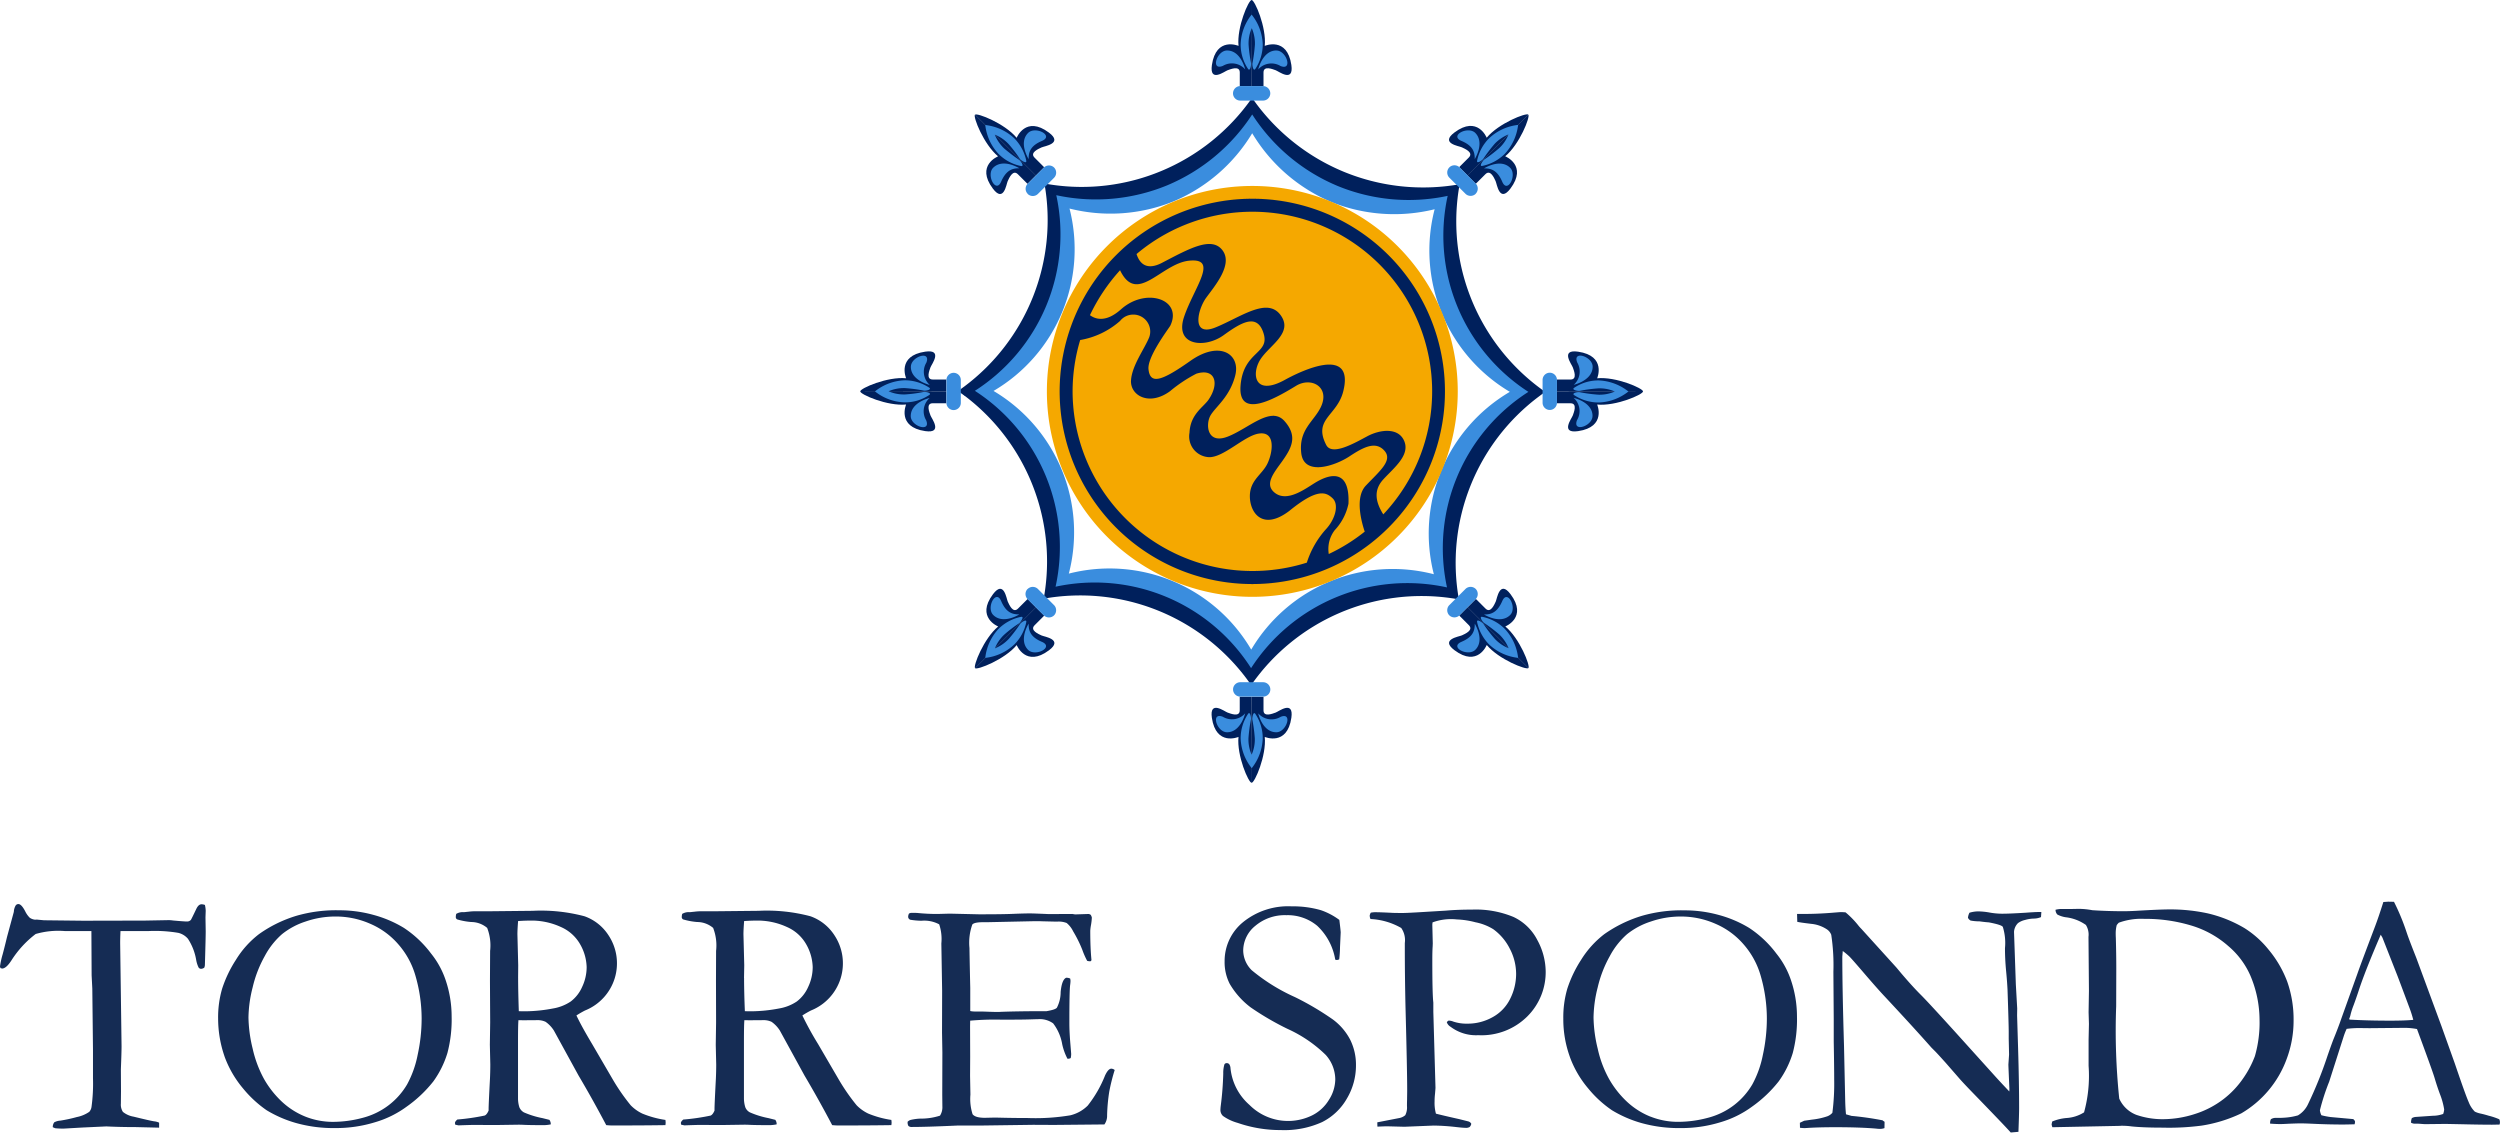 <?xml version="1.0" encoding="utf-8"?><svg xmlns="http://www.w3.org/2000/svg" width="209.713" height="95" viewBox="0 0 209.713 95"><defs><style>.a{fill:#152c54;}.b{fill:#3a8dde;}.c{fill:#00205c;}.d{fill:#f5a800;}.e,.f{fill:none;stroke:#000;}.e{stroke-width:0.001px;}.f{stroke-width:0px;}</style></defs><path class="a" d="M.219,84.047a7.036,7.036,0,0,0-.219,1,.276.276,0,0,0,.057.152l.124.028c.219,0,.485-.228.779-.684a8.523,8.523,0,0,1,2.033-2.214,6.8,6.8,0,0,1,2.432-.247H7.667L7.686,85.8l.057,1.112L7.8,92.065V94.43a14.454,14.454,0,0,1-.123,2.4.78.78,0,0,1-.19.418,2.782,2.782,0,0,1-1.045.437,12.488,12.488,0,0,1-1.378.3,1.191,1.191,0,0,0-.513.143.661.661,0,0,0-.124.408l.2.086a5.766,5.766,0,0,0,.769.029l1.492-.086,2.033-.095c.551.028,1.368.057,2.451.057l1.976.048v-.418a1.272,1.272,0,0,0-.427-.114c-.285-.048-.855-.181-1.71-.39a1.944,1.944,0,0,1-.9-.4,1.109,1.109,0,0,1-.171-.694l.01-1.026-.01-1.852c.038-.96.057-1.606.057-1.948L10.08,83.1c0-.3.01-.646.028-1.017h2.356a11.776,11.776,0,0,1,2.5.152,1.536,1.536,0,0,1,.8.494,4.638,4.638,0,0,1,.693,1.777,2.307,2.307,0,0,0,.209.646.262.262,0,0,0,.2.1.5.5,0,0,0,.266-.095.65.65,0,0,0,.057-.276c.047-1.558.067-2.479.067-2.765l-.019-1.178.019-.551a2.446,2.446,0,0,0-.067-.494.887.887,0,0,0-.276-.057c-.181,0-.323.133-.446.39-.276.579-.428.884-.456.922a.424.424,0,0,1-.333.133q-.228,0-1.168-.085a2.718,2.718,0,0,0-.351-.029L12,81.207h-1.14l-3.885.009-3.287-.038-.6-.057-.142.009a.978.978,0,0,1-.447-.161,1.959,1.959,0,0,1-.389-.551q-.313-.6-.57-.6a.281.281,0,0,0-.228.123,1.181,1.181,0,0,0-.152.532l-.57,2.1c-.066.275-.18.76-.37,1.472Zm18.62,8.569a8.876,8.876,0,0,0,1.549,2.669,9.57,9.57,0,0,0,1.985,1.833,10.046,10.046,0,0,0,2.413,1.054,11.591,11.591,0,0,0,3.3.437,11.129,11.129,0,0,0,3.392-.494,8.514,8.514,0,0,0,2.631-1.3A10.675,10.675,0,0,0,36.347,94.7,8.04,8.04,0,0,0,37.535,92.3a11.022,11.022,0,0,0,.351-3.049,9.532,9.532,0,0,0-.532-3.135,7.21,7.21,0,0,0-1.2-2.156,9.1,9.1,0,0,0-2.28-2.147,9.821,9.821,0,0,0-2.537-1.083,10.7,10.7,0,0,0-2.859-.39,11.97,11.97,0,0,0-3.591.456,10.828,10.828,0,0,0-3.154,1.539A7.92,7.92,0,0,0,19.788,84.5a10.3,10.3,0,0,0-1.149,2.4,8.56,8.56,0,0,0-.342,2.527,9.761,9.761,0,0,0,.542,3.183Zm6.783,5.035a6.358,6.358,0,0,1-1.985-1.264,8.092,8.092,0,0,1-1.492-1.9,9.671,9.671,0,0,1-.95-2.537,11.677,11.677,0,0,1-.352-2.612,10.694,10.694,0,0,1,.352-2.537,9.972,9.972,0,0,1,1.016-2.622,6.462,6.462,0,0,1,1.444-1.834,6.222,6.222,0,0,1,1.986-1.064,7.634,7.634,0,0,1,2.479-.418,7.159,7.159,0,0,1,2.935.608,6.488,6.488,0,0,1,2.347,1.71,6.834,6.834,0,0,1,1.406,2.508,12.952,12.952,0,0,1,.561,3.743,14.3,14.3,0,0,1-.333,3.03,8.621,8.621,0,0,1-.883,2.479,6.045,6.045,0,0,1-1.52,1.729A6.11,6.11,0,0,1,30.4,97.756a9.653,9.653,0,0,1-2.432.332,6.244,6.244,0,0,1-2.347-.437Zm12.54.532.028.143.276.057c.76-.029,1.178-.038,1.264-.038l1.853.009,1.891-.028c.114,0,.257,0,.428.01q.513.028,1.767.028A3.231,3.231,0,0,0,46.2,98.3a.585.585,0,0,0-.114-.38l-.57-.143a7.31,7.31,0,0,1-1.568-.484.872.872,0,0,1-.38-.428,2.5,2.5,0,0,1-.114-.741V91.381c0-.922.009-1.529.038-1.824l.389.009,1.178-.009a1.532,1.532,0,0,1,.712.142,2.577,2.577,0,0,1,.694.732l2.062,3.762c.893,1.51,1.662,2.907,2.327,4.17.209.019.38.029.5.029,1.71,0,3.192-.009,4.465-.029.01-.085.019-.152.019-.209s-.009-.133-.019-.228a8.187,8.187,0,0,1-1.938-.532,3.393,3.393,0,0,1-.978-.7,16.928,16.928,0,0,1-1.463-2.1l-1.767-3.031c-.561-.94-1.007-1.739-1.32-2.4a7.9,7.9,0,0,1,.722-.418,4.258,4.258,0,0,0,1.938-6.355,3.963,3.963,0,0,0-1.986-1.549,14.223,14.223,0,0,0-4.351-.456l-3.658.038h-1.14a4.268,4.268,0,0,0-.589.038c-.209.019-.332.038-.38.038a1.061,1.061,0,0,0-.636.142.975.975,0,0,0-.038.247.224.224,0,0,0,.114.218,5.834,5.834,0,0,0,1.188.219,2.081,2.081,0,0,1,1.33.494,4.081,4.081,0,0,1,.247,1.928L41.1,86.251l.019,3.486-.028,1.881.038,1.653q0,.584-.028,1.2c-.076,1.444-.114,2.28-.114,2.518v.152c-.1.228-.209.37-.332.418a18.013,18.013,0,0,1-2.29.332c-.133.114-.2.209-.2.294Zm5.3-12.16.009-1.073-.067-2.594q0-.385.057-1.112c.4-.028.722-.038.978-.038a5.869,5.869,0,0,1,2.622.541A3.432,3.432,0,0,1,48.611,83.1a4.068,4.068,0,0,1,.6,2,3.869,3.869,0,0,1-.38,1.672,3.077,3.077,0,0,1-.95,1.216,3.771,3.771,0,0,1-1.492.589,12.849,12.849,0,0,1-2.308.237c-.124,0-.3,0-.561-.009-.038-1.14-.057-2.062-.057-2.784Zm13.651,12.16.028.143.275.057c.76-.029,1.178-.038,1.264-.038l1.853.009,1.89-.028c.114,0,.256,0,.427.01q.513.028,1.767.028a3.231,3.231,0,0,0,.532-.066.585.585,0,0,0-.114-.38l-.57-.143A7.31,7.31,0,0,1,62.9,97.29a.829.829,0,0,1-.38-.428,2.5,2.5,0,0,1-.114-.741V91.381c0-.922.009-1.529.038-1.824l.39.009,1.178-.009a1.532,1.532,0,0,1,.713.142,2.577,2.577,0,0,1,.694.732l2.062,3.762c.893,1.51,1.662,2.907,2.327,4.17.209.019.38.029.5.029,1.71,0,3.192-.009,4.465-.029.009-.085.019-.152.019-.209s-.01-.133-.019-.228a8.187,8.187,0,0,1-1.938-.532,3.393,3.393,0,0,1-.979-.7,16.929,16.929,0,0,1-1.463-2.1l-1.767-3.031a26.956,26.956,0,0,1-1.32-2.4,7.9,7.9,0,0,1,.722-.418,4.258,4.258,0,0,0,1.938-6.355,3.963,3.963,0,0,0-1.985-1.549,14.223,14.223,0,0,0-4.351-.456l-3.657.038h-1.14a4.268,4.268,0,0,0-.589.038c-.209.019-.333.038-.38.038a1.061,1.061,0,0,0-.636.142.975.975,0,0,0-.038.247.224.224,0,0,0,.114.218,5.834,5.834,0,0,0,1.188.219,2.081,2.081,0,0,1,1.33.494,4.081,4.081,0,0,1,.247,1.928l-.009,2.508.009,3.486-.028,1.881.038,1.653q0,.584-.028,1.2c-.076,1.444-.114,2.28-.114,2.518v.152c-.1.228-.209.37-.333.418a18.013,18.013,0,0,1-2.289.332c-.133.114-.2.209-.2.294Zm5.3-12.16.019-1.073-.067-2.594q0-.385.057-1.112c.4-.028.722-.038.979-.038a5.869,5.869,0,0,1,2.622.541A3.432,3.432,0,0,1,67.573,83.1a4.068,4.068,0,0,1,.6,2,3.869,3.869,0,0,1-.38,1.672,3.077,3.077,0,0,1-.95,1.216,3.771,3.771,0,0,1-1.492.589,12.849,12.849,0,0,1-2.308.237c-.123,0-.3,0-.56-.009-.047-1.14-.066-2.062-.066-2.784ZM76.152,98.25a.244.244,0,0,0,.076.2.416.416,0,0,0,.285.067c.789,0,2.014-.038,3.686-.114.19-.009.38-.009.6-.009h1.7l4.17-.057,1.758.009,3.914-.038h.3a1.234,1.234,0,0,0,.228-.769,15.115,15.115,0,0,1,.181-1.986,16.409,16.409,0,0,1,.456-1.814.5.5,0,0,0-.275-.114c-.181,0-.352.19-.532.57a10.046,10.046,0,0,1-1.453,2.527,3.082,3.082,0,0,1-1.463.817,17.743,17.743,0,0,1-3.581.228c-.741,0-1.368-.009-1.872-.019s-.8-.019-.874-.019l-.845.019c-.532,0-.874-.1-1.026-.3a4.217,4.217,0,0,1-.181-1.644l-.029-1.568.009-1.615-.009-2.565.009-.456a22.975,22.975,0,0,1,2.536-.086h.9c.674,0,1.188-.009,1.529-.019s.58-.019.713-.019a1.917,1.917,0,0,1,1.283.352,3.984,3.984,0,0,1,.76,1.757,4.917,4.917,0,0,0,.437,1.206h.095a.427.427,0,0,0,.181-.057,1.683,1.683,0,0,0,.038-.333c0-.048-.028-.37-.076-.959s-.076-1.131-.076-1.615c0-1.805.019-2.888.067-3.23a2.952,2.952,0,0,0,.028-.323.848.848,0,0,0-.028-.209.8.8,0,0,0-.333-.067c-.238.1-.4.494-.465,1.2a2.871,2.871,0,0,1-.314,1.311c-.085.114-.37.209-.865.294-1.577,0-2.869.019-3.867.057a2.767,2.767,0,0,1-.295.009c-.171,0-.494-.009-.979-.028-.3-.01-.541-.01-.693-.01h-.237a1.776,1.776,0,0,1-.333-.038V86.85c-.048-2.118-.066-3.23-.066-3.344a4.545,4.545,0,0,1,.237-1.966c.1-.133.409-.2.922-.2h.351l3.971-.086c.2,0,.4,0,.6.009.76.019,1.187.029,1.264.029a1.859,1.859,0,0,1,.807.114,2.063,2.063,0,0,1,.542.694,10.551,10.551,0,0,1,.769,1.549,6.635,6.635,0,0,0,.409.931.841.841,0,0,0,.276.038.137.137,0,0,0,.085-.114c-.067-.665-.1-1.482-.1-2.451a3.93,3.93,0,0,1,.066-.5,5.091,5.091,0,0,0,.067-.6.733.733,0,0,0-.1-.238l-.143-.066-1.159.038-.238-.038-1.976.01c-.845-.038-1.377-.057-1.587-.057-.237,0-.7.009-1.4.038s-1.644.038-2.869.038l-2.451-.057-1.026.028a16.567,16.567,0,0,1-1.7-.085c-.19-.009-.342-.009-.475-.009a.413.413,0,0,0-.218.066.64.64,0,0,0-.067.266.267.267,0,0,0,.181.247,6.361,6.361,0,0,0,.931.085,2.654,2.654,0,0,1,1.492.3,3.857,3.857,0,0,1,.18,1.605l.066,3.971-.009,3.5.029,1.672-.01,3.544.01.979a1.311,1.311,0,0,1-.2.779,5.222,5.222,0,0,1-1.672.247,4.328,4.328,0,0,0-.808.114.643.643,0,0,0-.237.152v.171Zm34.656-17.917a8.422,8.422,0,0,0-2.451-.323,6,6,0,0,0-4.1,1.34,4.2,4.2,0,0,0-1.53,3.277,3.98,3.98,0,0,0,.427,1.881,6.729,6.729,0,0,0,1.757,1.976,23.5,23.5,0,0,0,3.116,1.815,11.084,11.084,0,0,1,3.183,2.175,3.094,3.094,0,0,1,.8,2.062,3.241,3.241,0,0,1-.523,1.691,3.427,3.427,0,0,1-1.444,1.33,4.573,4.573,0,0,1-5.234-.893,4.714,4.714,0,0,1-1.587-3.059.685.685,0,0,0-.1-.342.253.253,0,0,0-.2-.1.214.214,0,0,0-.209.1,2.455,2.455,0,0,0-.1.769,25.935,25.935,0,0,1-.209,2.7,3.4,3.4,0,0,0-.029.39.687.687,0,0,0,.219.475,3.987,3.987,0,0,0,1.235.58,10.929,10.929,0,0,0,3.6.6,7.666,7.666,0,0,0,3.467-.665,4.936,4.936,0,0,0,2.081-1.966,5.437,5.437,0,0,0,.769-2.8,4.723,4.723,0,0,0-.484-2.147,4.948,4.948,0,0,0-1.444-1.691,23.908,23.908,0,0,0-3.182-1.881A15.7,15.7,0,0,1,105,85.368a2.365,2.365,0,0,1-.713-1.653,2.685,2.685,0,0,1,1.017-2.071,3.83,3.83,0,0,1,2.6-.893,3.877,3.877,0,0,1,2.594.893,5.02,5.02,0,0,1,1.51,2.84l.123.028a.533.533,0,0,0,.209-.057,9.312,9.312,0,0,0,.067-1.017l.057-1.235q0-.142-.114-1.055a5.7,5.7,0,0,0-1.548-.817Zm4.094.494a.567.567,0,0,0,.066.247,5.7,5.7,0,0,1,2.575.751,1.787,1.787,0,0,1,.3,1.264v.237c0,1.729.019,3.42.057,5.092q.142,5.358.142,6.992c0,.342-.009.608-.009.808-.009.276-.009.456-.009.541a1.435,1.435,0,0,1-.143.77,1.09,1.09,0,0,1-.542.247l-1.805.352.01.361c.446-.019.712-.028.807-.028l1.463.038,2.451-.1a18.481,18.481,0,0,1,1.881.124c.408.048.665.066.779.066a.613.613,0,0,0,.351-.066.487.487,0,0,0,.142-.276.4.4,0,0,0-.2-.181c-.048-.019-.323-.085-.817-.209-1.073-.238-1.729-.4-1.947-.456a3.43,3.43,0,0,1-.114-1.017,5.81,5.81,0,0,1,.038-.656c.019-.247.038-.418.038-.513l-.181-6.355v-.779q-.085-.7-.085-3.534c0-.522.009-.9.028-1.159l.01-.275-.038-1.567.019-.19a4.5,4.5,0,0,1,2.042-.247,7.043,7.043,0,0,1,1.558.237,4.455,4.455,0,0,1,1.492.579,4.5,4.5,0,0,1,1.387,1.634,4.56,4.56,0,0,1,.532,2.1,4.659,4.659,0,0,1-.5,2.109A3.514,3.514,0,0,1,125.2,89.31a4.25,4.25,0,0,1-2.081.541,3.55,3.55,0,0,1-1.2-.171,1.079,1.079,0,0,0-.4-.085.315.315,0,0,0-.152.143.733.733,0,0,0,.323.38,3.537,3.537,0,0,0,2.318.7,5.446,5.446,0,0,0,4.123-1.586,5.239,5.239,0,0,0,1.529-3.762,5.606,5.606,0,0,0-.7-2.631,4.283,4.283,0,0,0-2-1.938,8.229,8.229,0,0,0-3.477-.618c-.826,0-1.549.029-2.175.085l-2.366.143c-.656.038-1.092.057-1.292.057-.143,0-.4,0-.779-.009-.722-.038-1.244-.057-1.558-.057a2.33,2.33,0,0,0-.323.038.654.654,0,0,0-.095.285Zm16.777,11.79a8.681,8.681,0,0,0,1.549,2.669,9.363,9.363,0,0,0,2,1.833,10.046,10.046,0,0,0,2.413,1.054,11.639,11.639,0,0,0,3.3.437,11.129,11.129,0,0,0,3.392-.494,8.514,8.514,0,0,0,2.632-1.3A10.675,10.675,0,0,0,149.2,94.7a8.04,8.04,0,0,0,1.188-2.394,11.023,11.023,0,0,0,.352-3.049,9.532,9.532,0,0,0-.532-3.135,7.21,7.21,0,0,0-1.2-2.156,9.1,9.1,0,0,0-2.28-2.147,9.821,9.821,0,0,0-2.536-1.083,10.7,10.7,0,0,0-2.859-.39,11.97,11.97,0,0,0-3.591.456,11.02,11.02,0,0,0-3.163,1.539A8.075,8.075,0,0,0,132.63,84.5a10.3,10.3,0,0,0-1.15,2.4,8.56,8.56,0,0,0-.342,2.527,9.282,9.282,0,0,0,.541,3.183Zm6.773,5.035a6.357,6.357,0,0,1-1.985-1.264,8.092,8.092,0,0,1-1.492-1.9,9.348,9.348,0,0,1-.95-2.537,11.677,11.677,0,0,1-.351-2.612,10.7,10.7,0,0,1,.351-2.537,9.972,9.972,0,0,1,1.017-2.622,6.462,6.462,0,0,1,1.444-1.834,6.276,6.276,0,0,1,2-1.064,7.634,7.634,0,0,1,2.479-.418,7.159,7.159,0,0,1,2.935.608,6.488,6.488,0,0,1,2.347,1.71,6.834,6.834,0,0,1,1.406,2.508,12.952,12.952,0,0,1,.56,3.743,14.3,14.3,0,0,1-.333,3.03,8.621,8.621,0,0,1-.883,2.479,6.045,6.045,0,0,1-1.52,1.729,6.11,6.11,0,0,1-2.233,1.083,9.653,9.653,0,0,1-2.432.332,6.223,6.223,0,0,1-2.356-.437Zm13.424-16.179a2.891,2.891,0,0,1,1.387.475.97.97,0,0,1,.351.446,16.98,16.98,0,0,1,.18,3.116l.029,3.952v1.891c.028,1.529.038,2.584.038,3.163a18.978,18.978,0,0,1-.152,2.812,1.047,1.047,0,0,1-.427.295A5.824,5.824,0,0,1,152,97.9l-.656.095-.361.171.009.418a3.288,3.288,0,0,0,.361.029l.19-.009c.7-.048,1.52-.067,2.451-.067,1.32,0,2.432.038,3.354.114a3.118,3.118,0,0,0,.37.028,1.171,1.171,0,0,0,.361-.066l.009-.532a1.225,1.225,0,0,1-.171-.123,26,26,0,0,0-2.6-.37l-.465-.133c-.038-.361-.057-.741-.067-1.131l-.1-4.607q-.143-4.774-.143-7.486l.038-.475a5.756,5.756,0,0,1,.57.475c.142.143.475.522,1.007,1.14.845.988,1.482,1.71,1.919,2.175q2.422,2.594,3.942,4.313l.3.3c.143.143.437.465.9.979l1.2,1.377c.161.181.456.5.9.96q2.864,2.95,3.353,3.506l.646-.057c.038-1.017.057-1.681.057-1.986,0-1.415-.028-3.069-.085-4.978l-.085-2.8.009-.589-.114-2.014-.152-4.4a1.133,1.133,0,0,1,.333-.741,1.614,1.614,0,0,1,.6-.266,2.872,2.872,0,0,1,.722-.114,1.624,1.624,0,0,0,.608-.123l.029-.427h-.238c-.19,0-.551.019-1.055.057q-1.354.085-1.995.085a6.07,6.07,0,0,1-1.035-.095,5.79,5.79,0,0,0-.969-.1,2.605,2.605,0,0,0-.741.114,1.253,1.253,0,0,0-.124.418.5.5,0,0,0,.228.238,4.078,4.078,0,0,0,.741.066c.352.048.617.076.779.085.7.133,1.1.256,1.178.38a4.562,4.562,0,0,1,.18,1.786c0,.57.028,1.225.1,1.966s.1,1.254.114,1.52c.067,1.966.1,3.135.1,3.524v.6l.029,1.311-.057.836c0,.076.028.76.085,2.043l-.009.218c-.513-.541-.931-.988-1.254-1.349l-3.325-3.686c-1.415-1.558-2.356-2.584-2.85-3.078s-1.026-1.083-1.625-1.786l-.418-.5-2.936-3.24c-.1-.1-.18-.19-.247-.275a7.513,7.513,0,0,0-1.083-1.112c-.171-.009-.294-.019-.37-.019-.1,0-.285.019-.542.038a30.961,30.961,0,0,1-3.154.114l.019.665c.171.038.542.095,1.112.161Zm20.226,16.8a.394.394,0,0,0,.028.152l.029.114,5.681-.114a.87.87,0,0,1,.152-.009,5.877,5.877,0,0,1,.836.057c.656.066,1.51.1,2.565.1a21.033,21.033,0,0,0,3.3-.171,11.939,11.939,0,0,0,3.316-1.026,8.759,8.759,0,0,0,3.8-4.541,9.11,9.11,0,0,0,.589-3.23,9.563,9.563,0,0,0-.532-3.277,9.267,9.267,0,0,0-1.568-2.689,8.141,8.141,0,0,0-2.023-1.805,10.928,10.928,0,0,0-3.078-1.235,14.864,14.864,0,0,0-3.182-.332c-.561,0-1.473.038-2.755.114-.484.028-.855.038-1.111.038-.9,0-1.777-.029-2.632-.085a6.422,6.422,0,0,0-1.14-.114l-.513.01h-.988a2.354,2.354,0,0,0-.447.066.579.579,0,0,0,.152.4,2.212,2.212,0,0,0,.694.228,3.657,3.657,0,0,1,1.7.646,1.537,1.537,0,0,1,.218,1l.038,4.522-.029,1.8.029.979-.029,1.32v2.2a11.567,11.567,0,0,1-.38,3.9,3.117,3.117,0,0,1-1.473.475,3.949,3.949,0,0,0-1.2.294l-.047.218Zm5.671-2.137a54.927,54.927,0,0,1-.257-7.743l.009-3.163c0-.646-.009-1.511-.038-2.584-.01-.171-.01-.313-.01-.427a2.676,2.676,0,0,1,.086-.636,1.86,1.86,0,0,1,.171-.2,5.47,5.47,0,0,1,2.137-.323,13.258,13.258,0,0,1,3.914.551,8.28,8.28,0,0,1,3.135,1.729,6.833,6.833,0,0,1,1.853,2.479,9.6,9.6,0,0,1,.769,3.677,10.16,10.16,0,0,1-.389,3.078,8.415,8.415,0,0,1-.95,1.814,7.625,7.625,0,0,1-1.7,1.805,7.783,7.783,0,0,1-2.384,1.235,8.794,8.794,0,0,1-2.755.437,6.744,6.744,0,0,1-2.147-.361,2.586,2.586,0,0,1-1.444-1.368Zm12.654,2.014v.086c.352.028.637.038.865.038q.214,0,.684-.028c.484-.019.817-.029,1.016-.029s.523.009.969.029c.978.048,1.843.066,2.593.066.219,0,.542-.009.96-.019a.748.748,0,0,0,.038-.209c0-.066-.048-.143-.152-.228l-1.891-.171a6.294,6.294,0,0,1-.779-.152,1.217,1.217,0,0,1-.124-.418,18.411,18.411,0,0,1,.779-2.4l1.225-3.828a5.668,5.668,0,0,1,.238-.6,8.451,8.451,0,0,1,1.045-.067l.874.01,2.983-.028a5.829,5.829,0,0,1,1,.1c.864,2.337,1.358,3.7,1.482,4.123s.266.855.437,1.32a6.161,6.161,0,0,1,.361,1.3,1.333,1.333,0,0,1-.085.38,2.57,2.57,0,0,1-.865.152l-1.463.1a.8.8,0,0,0-.3.1,1.033,1.033,0,0,0-.067.38.716.716,0,0,0,.275.085h.3c.085,0,.18.01.3.019s.228.019.342.019l1.682-.019,1.387.028c1.2.029,2.033.038,2.508.038.124,0,.332-.009.627-.009a.554.554,0,0,0-.019-.447,5.709,5.709,0,0,0-.893-.3c-.124-.038-.333-.1-.637-.171a2.037,2.037,0,0,1-.523-.171,2.292,2.292,0,0,1-.513-.8c-.18-.4-.57-1.492-1.168-3.249L204.8,90.051l-2.109-5.719c-.38-.96-.656-1.672-.817-2.157a18.766,18.766,0,0,0-1.054-2.546l-.484-.01-.408.028c-.275.874-.513,1.568-.713,2.09-.779,2.061-1.273,3.372-1.473,3.952l-1.311,3.658c-.209.608-.437,1.2-.665,1.757-.076.181-.257.675-.542,1.5a33.336,33.336,0,0,1-1.624,4.019,2.16,2.16,0,0,1-.836.922,5.376,5.376,0,0,1-1.264.2c-.161.01-.266.01-.333.01h-.323a.721.721,0,0,0-.351.114.8.8,0,0,0-.067.275Zm6.622-8.674a2.125,2.125,0,0,0,.142-.437,6.378,6.378,0,0,1,.247-.75c.133-.361.257-.713.38-1.083.257-.807.684-1.938,1.283-3.382.351-.846.561-1.321.608-1.435l.143.247,1.263,3.211c.067.171.4,1.054,1,2.669a9.128,9.128,0,0,1,.323,1.017c-.551.048-1.178.066-1.909.066q-1.909,0-3.392-.086l-.085-.038Z" transform="translate(0 -3.981)"/><path class="b" d="M126.23,16.656A17.979,17.979,0,0,1,109.292,9.54c-5.9,9.063-16.834,6.878-16.834,6.878l-.019-.01a54.935,54.935,0,0,1-.085,6.479c-.294,1.948-3.458,8.531-7.324,10.4-.076.038-.143.076-.219.114l.37.285.276-.38c9.053,5.9,7,16.786,7,16.786,10.289-1.891,16.834,6.944,16.834,6.944,6.223-8.883,16.72-6.9,16.72-6.9A17.791,17.791,0,0,1,133.07,33.3c-8.712-5.149-6.84-16.644-6.84-16.644Zm4.665,16.691a13.78,13.78,0,0,0-6.375,15.3A13.785,13.785,0,0,0,109.2,54.969a13.78,13.78,0,0,0-15.3-6.375,13.785,13.785,0,0,0-6.317-15.323,13.78,13.78,0,0,0,6.375-15.3,14.07,14.07,0,0,0,8.74-.608,14.083,14.083,0,0,0,6.584-5.709,14.151,14.151,0,0,0,6.612,5.757,14.134,14.134,0,0,0,8.692.618,13.785,13.785,0,0,0,6.318,15.324Z" transform="translate(-4.241 -0.477)"/><path class="c" d="M133.975,33.21l-.142.086-.009-.01a17.419,17.419,0,0,1-7.258-16.8c.029-.2.067-.409.1-.608.057-.01.048-.01,0,0,.009-.047.019-.1.028-.152-.009.057-.028.1-.038.161h-.019a17.506,17.506,0,0,1-9.718-1.064,17.486,17.486,0,0,1-7.3-5.681c-.124-.171-.247-.333-.361-.5.038-.047.029-.038,0,0l-.1-.123c.029.048.057.1.086.133a.009.009,0,0,1-.01.01,17.459,17.459,0,0,1-7.619,6.118,17.308,17.308,0,0,1-9.177,1.14c-.2-.029-.409-.066-.608-.1-.01-.057-.01-.047,0,0l-.152-.029c.057.01.1.029.162.038v.019a17.436,17.436,0,0,1-6.745,17.014c-.171.124-.333.247-.5.361-.048-.038-.038-.028,0,0-.048.028-.086.066-.133.095l.143-.085.009.009a17.419,17.419,0,0,1,7.258,16.8c-.028.209-.066.409-.1.608-.057.009-.048.009,0,0-.009.047-.019.1-.028.152.009-.057.028-.1.038-.161H91.8a17.436,17.436,0,0,1,17.014,6.745c.123.171.247.332.361.5-.028.048-.028.038,0,0,.029.048.067.086.1.133l-.085-.143.009-.01a17.419,17.419,0,0,1,16.8-7.258c.2.028.408.066.608.1.01.057.01.048,0,0l.152.028c-.057-.009-.1-.028-.161-.038v-.019a17.436,17.436,0,0,1,6.745-17.015c.162-.123.333-.247.5-.361.048.038.038.028,0,0a1.608,1.608,0,0,0,.133-.095Zm-1.539.086A15.57,15.57,0,0,0,125.605,49.7a15.6,15.6,0,0,0-16.435,6.773,15.564,15.564,0,0,0-16.4-6.831A15.6,15.6,0,0,0,86,33.21,15.57,15.57,0,0,0,92.83,16.8a15.7,15.7,0,0,0,9.3-.827,15.789,15.789,0,0,0,7.134-5.947,15.72,15.72,0,0,0,7.154,5.994,15.663,15.663,0,0,0,9.243.836A15.6,15.6,0,0,0,132.436,33.3Z" transform="translate(-4.223 -0.426)"/><path class="d" d="M92.44,33.653a17.233,17.233,0,1,1,17.233,17.233A17.231,17.231,0,0,1,92.44,33.653Z" transform="translate(-4.622 -0.821)"/><path class="c" d="M125.889,33.71a16.16,16.16,0,1,0-16.16,16.159,16.159,16.159,0,0,0,16.16-16.159Zm-6.726,11.761a15.189,15.189,0,0,1-3.021,1.881,2.612,2.612,0,0,1,.494-1.995,4.613,4.613,0,0,0,1.159-2.223c.123-3.04-1.662-2.413-2.641-1.852-.836.475-2.5,1.852-3.6.883-.789-.693-.038-1.6.665-2.574.788-1.111,1.358-2.1.209-3.392s-2.983.608-4.75,1.3-1.881-1.045-1.453-1.777,1.615-1.549,2.071-3.344-1.3-2.964-3.752-1.235-3.382,2-3.524.713c-.114-1.017,1.605-3.3,1.824-3.648,1.073-2.213-2.023-3.258-4.123-1.387-1.33,1.188-2.214.788-2.612.494a15.419,15.419,0,0,1,2.527-3.771c1.415,2.954,3.439-.561,5.795-.8,2.536-.257.389,2.28-.428,4.722s1.767,2.651,3.315,1.53,2.84-1.853,3.363-.133-1.719,1.463-1.938,4.379,3.059.969,4.655,0c1.292-.789,2.888.114,2.071,1.8-.589,1.206-1.853,1.871-1.634,3.838s2.84,1.074,4.047.276,2.194-1.292,2.926-.475-.39,1.7-1.549,2.926c-.96,1-.352,3.116-.1,3.866ZM94.653,33.71A15.036,15.036,0,0,1,95.29,29.4a6.8,6.8,0,0,0,3.344-1.6,1.421,1.421,0,0,1,2.451,1.359c-.39.978-1.453,2.375-1.53,3.629s1.511,2.194,3.277.9a11.983,11.983,0,0,1,2.2-1.463c1.548-.494,1.995.779,1.017,2.194-.437.627-1.52,1.207-1.587,2.755a1.737,1.737,0,0,0,1.653,2.052c1.216.019,2.945-1.786,4.142-1.976,1.453-.237,1.2,1.568.741,2.518s-1.482,1.378-1.473,2.755,1.074,2.9,3.3,1.216c2.346-1.91,3.069-1.606,3.639-1.064s.209,1.777-.561,2.6a7.676,7.676,0,0,0-1.6,2.8A15.1,15.1,0,0,1,94.653,33.71Zm30.163,0a15.026,15.026,0,0,1-4.1,10.317c-.694-1.1-.8-2.062,0-2.935.865-.95,2.242-2,1.767-3.192s-2.033-1-3.106-.428-2.964,1.672-3.448.731c-1.121-2.175.9-2.432,1.425-4.484.988-3.923-3.6-1.691-4.873-.988-2.575,1.425-2.84-.475-2.09-1.681s2.822-2.242,1.7-3.753-3.315.171-5.424,1.036-1.51-1.51-.817-2.47,2.289-2.784,1.377-3.99-2.8-.133-5.082,1.055c-1.349.7-1.9-.029-2.128-.741a15.081,15.081,0,0,1,24.8,11.524Z" transform="translate(-4.679 -0.877)"/><path class="e" d="M125.889,33.71a16.16,16.16,0,1,0-16.16,16.159,16.159,16.159,0,0,0,16.16-16.159Zm-6.726,11.761a15.189,15.189,0,0,1-3.021,1.881,2.612,2.612,0,0,1,.494-1.995,4.613,4.613,0,0,0,1.159-2.223c.123-3.04-1.662-2.413-2.641-1.852-.836.475-2.5,1.852-3.6.883-.789-.693-.038-1.6.665-2.574.788-1.111,1.358-2.1.209-3.392s-2.983.608-4.75,1.3-1.881-1.045-1.453-1.777,1.615-1.549,2.071-3.344-1.3-2.964-3.752-1.235-3.382,2-3.524.713c-.114-1.017,1.605-3.3,1.824-3.648,1.073-2.213-2.023-3.258-4.123-1.387-1.33,1.188-2.214.788-2.612.494a15.419,15.419,0,0,1,2.527-3.771c1.415,2.954,3.439-.561,5.795-.8,2.536-.257.389,2.28-.428,4.722s1.767,2.651,3.315,1.53,2.84-1.853,3.363-.133-1.719,1.463-1.938,4.379,3.059.969,4.655,0c1.292-.789,2.888.114,2.071,1.8-.589,1.206-1.853,1.871-1.634,3.838s2.84,1.074,4.047.276,2.194-1.292,2.926-.475-.39,1.7-1.549,2.926c-.96,1-.352,3.116-.1,3.866ZM94.653,33.71A15.036,15.036,0,0,1,95.29,29.4a6.8,6.8,0,0,0,3.344-1.6,1.421,1.421,0,0,1,2.451,1.359c-.39.978-1.453,2.375-1.53,3.629s1.511,2.194,3.277.9a11.983,11.983,0,0,1,2.2-1.463c1.548-.494,1.995.779,1.017,2.194-.437.627-1.52,1.207-1.587,2.755a1.737,1.737,0,0,0,1.653,2.052c1.216.019,2.945-1.786,4.142-1.976,1.453-.237,1.2,1.568.741,2.518s-1.482,1.378-1.473,2.755,1.074,2.9,3.3,1.216c2.346-1.91,3.069-1.606,3.639-1.064s.209,1.777-.561,2.6a7.676,7.676,0,0,0-1.6,2.8A15.1,15.1,0,0,1,94.653,33.71Zm30.163,0a15.026,15.026,0,0,1-4.1,10.317c-.694-1.1-.8-2.062,0-2.935.865-.95,2.242-2,1.767-3.192s-2.033-1-3.106-.428-2.964,1.672-3.448.731c-1.121-2.175.9-2.432,1.425-4.484.988-3.923-3.6-1.691-4.873-.988-2.575,1.425-2.84-.475-2.09-1.681s2.822-2.242,1.7-3.753-3.315.171-5.424,1.036-1.51-1.51-.817-2.47,2.289-2.784,1.377-3.99-2.8-.133-5.082,1.055c-1.349.7-1.9-.029-2.128-.741a15.081,15.081,0,0,1,24.8,11.524Z" transform="translate(-4.679 -0.877)"/><path class="c" d="M110.343,0c-.256,0-1.254,2.28-1.1,3.848,0,0-1.881-.808-2.233,1.605-.219,1.52,1.074.523,1.321.437s1.017-.408,1.017.19V7.22h.988M110.343,0c.257,0,1.254,2.28,1.1,3.848,0,0,1.881-.808,2.232,1.605.218,1.52-1.073.523-1.321.437s-1.016-.408-1.016.19V7.22h-.988" transform="translate(-5.349)"/><path class="b" d="M112.434,4.3c-1.159,0-1.52,1.587-1.52,1.587a1.478,1.478,0,0,1,1.872-.285c1.045.418.513-1.3-.351-1.3ZM110.676,5.84a3.73,3.73,0,0,0,.618-2.042,4.213,4.213,0,0,0-.931-2.508h0a4.2,4.2,0,0,0-.922,2.508,3.649,3.649,0,0,0,.618,2.042c.171.257.275-.294.256-.465a12.7,12.7,0,0,1-.209-1.568,3.177,3.177,0,0,1,.266-1.378h0a3.177,3.177,0,0,1,.266,1.378,12.7,12.7,0,0,1-.209,1.568c-.028.171.076.722.247.465Zm-.855.048S109.47,4.3,108.3,4.3c-.864,0-1.4,1.72-.351,1.292a1.479,1.479,0,0,1,1.872.294ZM108.8,7.874v.048a.608.608,0,0,0,.637.58h1.853a.608.608,0,0,0,.636-.58V7.874a.616.616,0,0,0-.636-.589h-1.853a.616.616,0,0,0-.637.589Z" transform="translate(-5.369 -0.065)"/><path class="f" d="M112.434,4.3c-1.159,0-1.52,1.587-1.52,1.587a1.478,1.478,0,0,1,1.872-.285c1.045.418.513-1.3-.351-1.3ZM110.676,5.84a3.73,3.73,0,0,0,.618-2.042,4.213,4.213,0,0,0-.931-2.508h0a4.2,4.2,0,0,0-.922,2.508,3.649,3.649,0,0,0,.618,2.042c.171.257.275-.294.256-.465a12.7,12.7,0,0,1-.209-1.568,3.177,3.177,0,0,1,.266-1.378h0a3.177,3.177,0,0,1,.266,1.378,12.7,12.7,0,0,1-.209,1.568c-.028.171.076.722.247.465Zm-.855.048S109.47,4.3,108.3,4.3c-.864,0-1.4,1.72-.351,1.292a1.479,1.479,0,0,1,1.872.294ZM108.8,7.874v.048a.608.608,0,0,0,.637.58h1.853a.608.608,0,0,0,.636-.58V7.874a.616.616,0,0,0-.636-.589h-1.853a.616.616,0,0,0-.637.589Z" transform="translate(-5.369 -0.065)"/><path class="c" d="M86.089,10.119c-.18.18.732,2.5,1.938,3.5,0,0-1.9.76-.437,2.708.922,1.226,1.131-.39,1.244-.627s.427-1.007.855-.579l.808.807.7-.7m-5.111-5.1c.181-.181,2.5.731,3.5,1.938,0,0,.76-1.9,2.708-.437,1.226.922-.39,1.13-.627,1.245s-1.007.427-.579.855l.807.807-.7.7" transform="translate(-4.303 -0.505)"/><path class="b" d="M90.591,11.705c-.826.826.048,2.194.048,2.194-.019-.693.247-1.159,1.121-1.529,1.035-.446-.561-1.273-1.169-.665Zm-.152,2.327a3.771,3.771,0,0,0-1.007-1.881A4.233,4.233,0,0,0,87,11.04h0a4.209,4.209,0,0,0,1.121,2.432A3.655,3.655,0,0,0,90,14.479c.3.057-.01-.408-.152-.513a13.483,13.483,0,0,1-1.263-.96,3.326,3.326,0,0,1-.789-1.159h0a3.164,3.164,0,0,1,1.159.788,11.365,11.365,0,0,1,.96,1.264c.114.124.579.437.523.133Zm-.579.637s-1.368-.865-2.195-.047c-.608.608.228,2.2.665,1.168.38-.864.845-1.14,1.53-1.121Zm.684,2.128.029.038a.615.615,0,0,0,.865-.038l1.311-1.311a.615.615,0,0,0,.038-.865l-.028-.029a.615.615,0,0,0-.865.038l-1.311,1.311a.6.6,0,0,0-.038.855Z" transform="translate(-4.35 -0.552)"/><path class="f" d="M90.591,11.705c-.826.826.048,2.194.048,2.194-.019-.693.247-1.159,1.121-1.529,1.035-.446-.561-1.273-1.169-.665Zm-.152,2.327a3.771,3.771,0,0,0-1.007-1.881A4.233,4.233,0,0,0,87,11.04h0a4.209,4.209,0,0,0,1.121,2.432A3.655,3.655,0,0,0,90,14.479c.3.057-.01-.408-.152-.513a13.483,13.483,0,0,1-1.263-.96,3.326,3.326,0,0,1-.789-1.159h0a3.164,3.164,0,0,1,1.159.788,11.365,11.365,0,0,1,.96,1.264c.114.124.579.437.523.133Zm-.579.637s-1.368-.865-2.195-.047c-.608.608.228,2.2.665,1.168.38-.864.845-1.14,1.53-1.121Zm.684,2.128.029.038a.615.615,0,0,0,.865-.038l1.311-1.311a.615.615,0,0,0,.038-.865l-.028-.029a.615.615,0,0,0-.865.038l-1.311,1.311a.6.6,0,0,0-.038.855Z" transform="translate(-4.35 -0.552)"/><path class="c" d="M75.96,34.383c0,.257,2.28,1.254,3.848,1.1,0,0-.807,1.881,1.605,2.232,1.52.218.522-1.074.437-1.32s-.409-1.017.19-1.017h1.14v-.988m-7.22-.009c0-.257,2.28-1.254,3.848-1.1,0,0-.807-1.881,1.605-2.232,1.52-.218.522,1.074.437,1.32s-.409,1.017.19,1.017h1.14v.988" transform="translate(-3.798 -1.551)"/><path class="b" d="M80.271,32.341c0,1.159,1.586,1.52,1.586,1.52a1.478,1.478,0,0,1-.285-1.872c.409-1.054-1.3-.513-1.3.352Zm1.539,1.748a3.73,3.73,0,0,0-2.043-.618,4.213,4.213,0,0,0-2.508.931h0a4.169,4.169,0,0,0,2.508.921,3.649,3.649,0,0,0,2.043-.617c.257-.171-.294-.285-.465-.257a11.077,11.077,0,0,1-1.567.209,3.177,3.177,0,0,1-1.378-.266h0a3.177,3.177,0,0,1,1.378-.266,12.7,12.7,0,0,1,1.567.209c.162.038.712-.076.465-.247Zm.038.864s-1.587.351-1.587,1.52c0,.865,1.72,1.4,1.292.352a1.485,1.485,0,0,1,.294-1.871Zm1.986,1.016h.048a.608.608,0,0,0,.58-.636V33.481a.608.608,0,0,0-.58-.637h-.048a.608.608,0,0,0-.579.637v1.853a.608.608,0,0,0,.579.636Z" transform="translate(-3.863 -1.57)"/><path class="f" d="M80.271,32.341c0,1.159,1.586,1.52,1.586,1.52a1.478,1.478,0,0,1-.285-1.872c.409-1.054-1.3-.513-1.3.352Zm1.539,1.748a3.73,3.73,0,0,0-2.043-.618,4.213,4.213,0,0,0-2.508.931h0a4.169,4.169,0,0,0,2.508.921,3.649,3.649,0,0,0,2.043-.617c.257-.171-.294-.285-.465-.257a11.077,11.077,0,0,1-1.567.209,3.177,3.177,0,0,1-1.378-.266h0a3.177,3.177,0,0,1,1.378-.266,12.7,12.7,0,0,1,1.567.209c.162.038.712-.076.465-.247Zm.038.864s-1.587.351-1.587,1.52c0,.865,1.72,1.4,1.292.352a1.485,1.485,0,0,1,.294-1.871Zm1.986,1.016h.048a.608.608,0,0,0,.58-.636V33.481a.608.608,0,0,0-.58-.637h-.048a.608.608,0,0,0-.579.637v1.853a.608.608,0,0,0,.579.636Z" transform="translate(-3.863 -1.57)"/><path class="c" d="M86.089,58.65c.181.18,2.5-.731,3.5-1.938,0,0,.76,1.9,2.708.437,1.226-.922-.39-1.131-.627-1.245s-1.007-.427-.579-.855l.807-.808-.7-.7m-5.1,5.111c-.18-.18.732-2.5,1.938-3.5,0,0-1.9-.76-.437-2.707.922-1.226,1.131.39,1.244.627s.427,1.007.855.58l.808-.808.7.7" transform="translate(-4.303 -2.6)"/><path class="b" d="M87.665,54.176c.826.826,2.195-.048,2.195-.048-.694.019-1.159-.257-1.53-1.121-.437-1.026-1.273.56-.665,1.168Zm2.327.162a3.726,3.726,0,0,0-1.881,1.007A4.233,4.233,0,0,0,87,57.777h0a4.209,4.209,0,0,0,2.432-1.121,3.655,3.655,0,0,0,1.007-1.881c.057-.3-.409.009-.513.152a12.331,12.331,0,0,1-.96,1.264,3.243,3.243,0,0,1-1.159.789h0A3.164,3.164,0,0,1,88.6,55.82a10.279,10.279,0,0,1,1.264-.959c.123-.124.437-.589.133-.522Zm.646.57s-.865,1.368-.048,2.194c.608.608,2.2-.218,1.169-.665-.874-.37-1.14-.836-1.121-1.529Zm2.118-.684.028-.028a.615.615,0,0,0-.038-.865L91.437,52.02a.615.615,0,0,0-.865-.038l-.038.028a.615.615,0,0,0,.038.864l1.311,1.311a.618.618,0,0,0,.874.038Z" transform="translate(-4.35 -2.591)"/><path class="f" d="M87.665,54.176c.826.826,2.195-.048,2.195-.048-.694.019-1.159-.257-1.53-1.121-.437-1.026-1.273.56-.665,1.168Zm2.327.162a3.726,3.726,0,0,0-1.881,1.007A4.233,4.233,0,0,0,87,57.777h0a4.209,4.209,0,0,0,2.432-1.121,3.655,3.655,0,0,0,1.007-1.881c.057-.3-.409.009-.513.152a12.331,12.331,0,0,1-.96,1.264,3.243,3.243,0,0,1-1.159.789h0A3.164,3.164,0,0,1,88.6,55.82a10.279,10.279,0,0,1,1.264-.959c.123-.124.437-.589.133-.522Zm.646.57s-.865,1.368-.048,2.194c.608.608,2.2-.218,1.169-.665-.874-.37-1.14-.836-1.121-1.529Zm2.118-.684.028-.028a.615.615,0,0,0-.038-.865L91.437,52.02a.615.615,0,0,0-.865-.038l-.038.028a.615.615,0,0,0,.038.864l1.311,1.311a.618.618,0,0,0,.874.038Z" transform="translate(-4.35 -2.591)"/><path class="c" d="M110.343,68.74c.257,0,1.254-2.28,1.1-3.847,0,0,1.881.807,2.232-1.605.218-1.52-1.073-.522-1.321-.437s-1.016.409-1.016-.19V61.52h-.988m-.01,7.22c-.256,0-1.254-2.28-1.1-3.847,0,0-1.881.807-2.233-1.605-.219-1.52,1.074-.522,1.321-.437s1.017.409,1.017-.19V61.52h.988" transform="translate(-5.349 -3.076)"/><path class="b" d="M108.3,64.439c1.159,0,1.52-1.586,1.52-1.586a1.478,1.478,0,0,1-1.872.285c-1.045-.418-.513,1.3.351,1.3Zm1.758-1.539a3.73,3.73,0,0,0-.618,2.042,4.213,4.213,0,0,0,.931,2.508h0a4.238,4.238,0,0,0,.922-2.508,3.649,3.649,0,0,0-.618-2.042c-.171-.257-.275.294-.256.465a12.642,12.642,0,0,1,.209,1.577,3.146,3.146,0,0,1-.266,1.377h0a3.177,3.177,0,0,1-.266-1.377,13.185,13.185,0,0,1,.209-1.577c.028-.171-.076-.722-.247-.465Zm.855-.048s.352,1.586,1.52,1.586c.865,0,1.4-1.719.361-1.292a1.489,1.489,0,0,1-1.881-.294Zm1.017-1.986V60.82a.608.608,0,0,0-.637-.579h-1.852a.608.608,0,0,0-.637.579v.047a.608.608,0,0,0,.637.58h1.852a.6.6,0,0,0,.637-.58Z" transform="translate(-5.369 -3.012)"/><path class="f" d="M108.3,64.439c1.159,0,1.52-1.586,1.52-1.586a1.478,1.478,0,0,1-1.872.285c-1.045-.418-.513,1.3.351,1.3Zm1.758-1.539a3.73,3.73,0,0,0-.618,2.042,4.213,4.213,0,0,0,.931,2.508h0a4.238,4.238,0,0,0,.922-2.508,3.649,3.649,0,0,0-.618-2.042c-.171-.257-.275.294-.256.465a12.642,12.642,0,0,1,.209,1.577,3.146,3.146,0,0,1-.266,1.377h0a3.177,3.177,0,0,1-.266-1.377,13.185,13.185,0,0,1,.209-1.577c.028-.171-.076-.722-.247-.465Zm.855-.048s.352,1.586,1.52,1.586c.865,0,1.4-1.719.361-1.292a1.489,1.489,0,0,1-1.881-.294Zm1.017-1.986V60.82a.608.608,0,0,0-.637-.579h-1.852a.608.608,0,0,0-.637.579v.047a.608.608,0,0,0,.637.58h1.852a.6.6,0,0,0,.637-.58Z" transform="translate(-5.369 -3.012)"/><path class="c" d="M134.61,58.65c.18-.18-.732-2.5-1.938-3.5,0,0,1.9-.76.437-2.707-.922-1.226-1.131.39-1.244.627s-.428,1.007-.855.58l-.808-.808-.7.7m5.111,5.1c-.181.18-2.5-.731-3.5-1.938,0,0-.76,1.9-2.708.437-1.226-.922.39-1.131.627-1.245s1.007-.427.58-.855l-.808-.808.7-.7" transform="translate(-6.398 -2.6)"/><path class="b" d="M130.146,57.1c.826-.817-.048-2.194-.048-2.194.019.694-.247,1.159-1.121,1.529-1.036.447.56,1.273,1.169.665Zm.152-2.327a3.771,3.771,0,0,0,1.007,1.881,4.209,4.209,0,0,0,2.432,1.121h0a4.209,4.209,0,0,0-1.121-2.432,3.655,3.655,0,0,0-1.881-1.007c-.3-.057.009.408.152.513a13.482,13.482,0,0,1,1.263.959,3.325,3.325,0,0,1,.789,1.159h0a3.164,3.164,0,0,1-1.159-.789,11.062,11.062,0,0,1-.959-1.264c-.114-.133-.58-.446-.523-.142Zm.579-.637s1.368.864,2.194.047c.608-.608-.228-2.2-.665-1.168-.38.865-.846,1.14-1.529,1.121Zm-.684-2.128-.028-.028a.615.615,0,0,0-.865.038l-1.311,1.311a.615.615,0,0,0-.038.865l.029.028a.615.615,0,0,0,.864-.038l1.311-1.311a.615.615,0,0,0,.038-.864Z" transform="translate(-6.39 -2.591)"/><path class="f" d="M130.146,57.1c.826-.817-.048-2.194-.048-2.194.019.694-.247,1.159-1.121,1.529-1.036.447.56,1.273,1.169.665Zm.152-2.327a3.771,3.771,0,0,0,1.007,1.881,4.209,4.209,0,0,0,2.432,1.121h0a4.209,4.209,0,0,0-1.121-2.432,3.655,3.655,0,0,0-1.881-1.007c-.3-.057.009.408.152.513a13.482,13.482,0,0,1,1.263.959,3.325,3.325,0,0,1,.789,1.159h0a3.164,3.164,0,0,1-1.159-.789,11.062,11.062,0,0,1-.959-1.264c-.114-.133-.58-.446-.523-.142Zm.579-.637s1.368.864,2.194.047c.608-.608-.228-2.2-.665-1.168-.38.865-.846,1.14-1.529,1.121Zm-.684-2.128-.028-.028a.615.615,0,0,0-.865.038l-1.311,1.311a.615.615,0,0,0-.038.865l.029.028a.615.615,0,0,0,.864-.038l1.311-1.311a.615.615,0,0,0,.038-.864Z" transform="translate(-6.39 -2.591)"/><path class="c" d="M144.7,34.383c0-.257-2.28-1.254-3.848-1.1,0,0,.808-1.881-1.605-2.232-1.52-.218-.522,1.074-.437,1.32s.408,1.017-.19,1.017h-1.14v.988m7.22.01c0,.257-2.28,1.254-3.848,1.1,0,0,.808,1.881-1.605,2.232-1.52.218-.522-1.074-.437-1.32s.408-1.017-.19-1.017h-1.14v-.988" transform="translate(-6.874 -1.551)"/><path class="b" d="M140.4,36.464c0-1.168-1.587-1.52-1.587-1.52a1.478,1.478,0,0,1,.285,1.871c-.408,1.054,1.3.513,1.3-.352Zm-1.539-1.748a3.73,3.73,0,0,0,2.042.618,4.238,4.238,0,0,0,2.508-.922h0a4.283,4.283,0,0,0-2.508-.931,3.649,3.649,0,0,0-2.042.618c-.257.171.295.285.465.257a12.7,12.7,0,0,1,1.568-.209,3.177,3.177,0,0,1,1.377.266h0a3.177,3.177,0,0,1-1.377.266,12.7,12.7,0,0,1-1.568-.209c-.161-.038-.712.076-.465.247Zm-.038-.864s1.587-.361,1.587-1.52c0-.864-1.719-1.4-1.292-.351a1.5,1.5,0,0,1-.294,1.871Zm-1.986-1.017h-.048a.608.608,0,0,0-.579.636v1.853a.608.608,0,0,0,.579.636h.048a.608.608,0,0,0,.579-.636V33.471a.608.608,0,0,0-.579-.636Z" transform="translate(-6.81 -1.57)"/><path class="f" d="M140.4,36.464c0-1.168-1.587-1.52-1.587-1.52a1.478,1.478,0,0,1,.285,1.871c-.408,1.054,1.3.513,1.3-.352Zm-1.539-1.748a3.73,3.73,0,0,0,2.042.618,4.238,4.238,0,0,0,2.508-.922h0a4.283,4.283,0,0,0-2.508-.931,3.649,3.649,0,0,0-2.042.618c-.257.171.295.285.465.257a12.7,12.7,0,0,1,1.568-.209,3.177,3.177,0,0,1,1.377.266h0a3.177,3.177,0,0,1-1.377.266,12.7,12.7,0,0,1-1.568-.209c-.161-.038-.712.076-.465.247Zm-.038-.864s1.587-.361,1.587-1.52c0-.864-1.719-1.4-1.292-.351a1.5,1.5,0,0,1-.294,1.871Zm-1.986-1.017h-.048a.608.608,0,0,0-.579.636v1.853a.608.608,0,0,0,.579.636h.048a.608.608,0,0,0,.579-.636V33.471a.608.608,0,0,0-.579-.636Z" transform="translate(-6.81 -1.57)"/><path class="c" d="M134.61,10.119c-.181-.181-2.5.731-3.5,1.938,0,0-.76-1.9-2.708-.437-1.226.922.39,1.13.627,1.245s1.007.427.58.855l-.808.807.7.7m5.1-5.111c.18.18-.732,2.5-1.938,3.5,0,0,1.9.76.437,2.708-.922,1.226-1.131-.39-1.244-.627s-.428-1.007-.855-.579l-.808.807-.7-.7" transform="translate(-6.398 -0.505)"/><path class="b" d="M133.072,14.631c-.826-.826-2.194.047-2.194.047.693-.019,1.159.257,1.529,1.121.437,1.035,1.273-.56.665-1.168Zm-2.337-.162a3.726,3.726,0,0,0,1.881-1.007,4.284,4.284,0,0,0,1.121-2.432h0a4.209,4.209,0,0,0-2.432,1.121,3.655,3.655,0,0,0-1.007,1.881c-.057.3.408-.01.513-.152a13.484,13.484,0,0,1,.959-1.264,3.325,3.325,0,0,1,1.159-.788h0a3.048,3.048,0,0,1-.789,1.159,12.331,12.331,0,0,1-1.263.96c-.123.123-.437.589-.142.522Zm-.637-.57s.865-1.368.048-2.195c-.608-.608-2.2.219-1.169.665.874.371,1.14.836,1.121,1.53Zm-2.118.684-.029.028a.615.615,0,0,0,.038.864l1.311,1.311a.615.615,0,0,0,.865.038l.028-.038a.615.615,0,0,0-.038-.865l-1.311-1.311a.615.615,0,0,0-.865-.028Z" transform="translate(-6.39 -0.552)"/><path class="f" d="M133.072,14.631c-.826-.826-2.194.047-2.194.047.693-.019,1.159.257,1.529,1.121.437,1.035,1.273-.56.665-1.168Zm-2.337-.162a3.726,3.726,0,0,0,1.881-1.007,4.284,4.284,0,0,0,1.121-2.432h0a4.209,4.209,0,0,0-2.432,1.121,3.655,3.655,0,0,0-1.007,1.881c-.057.3.408-.01.513-.152a13.484,13.484,0,0,1,.959-1.264,3.325,3.325,0,0,1,1.159-.788h0a3.048,3.048,0,0,1-.789,1.159,12.331,12.331,0,0,1-1.263.96c-.123.123-.437.589-.142.522Zm-.637-.57s.865-1.368.048-2.195c-.608-.608-2.2.219-1.169.665.874.371,1.14.836,1.121,1.53Zm-2.118.684-.029.028a.615.615,0,0,0,.038.864l1.311,1.311a.615.615,0,0,0,.865.038l.028-.038a.615.615,0,0,0-.038-.865l-1.311-1.311a.615.615,0,0,0-.865-.028Z" transform="translate(-6.39 -0.552)"/></svg>